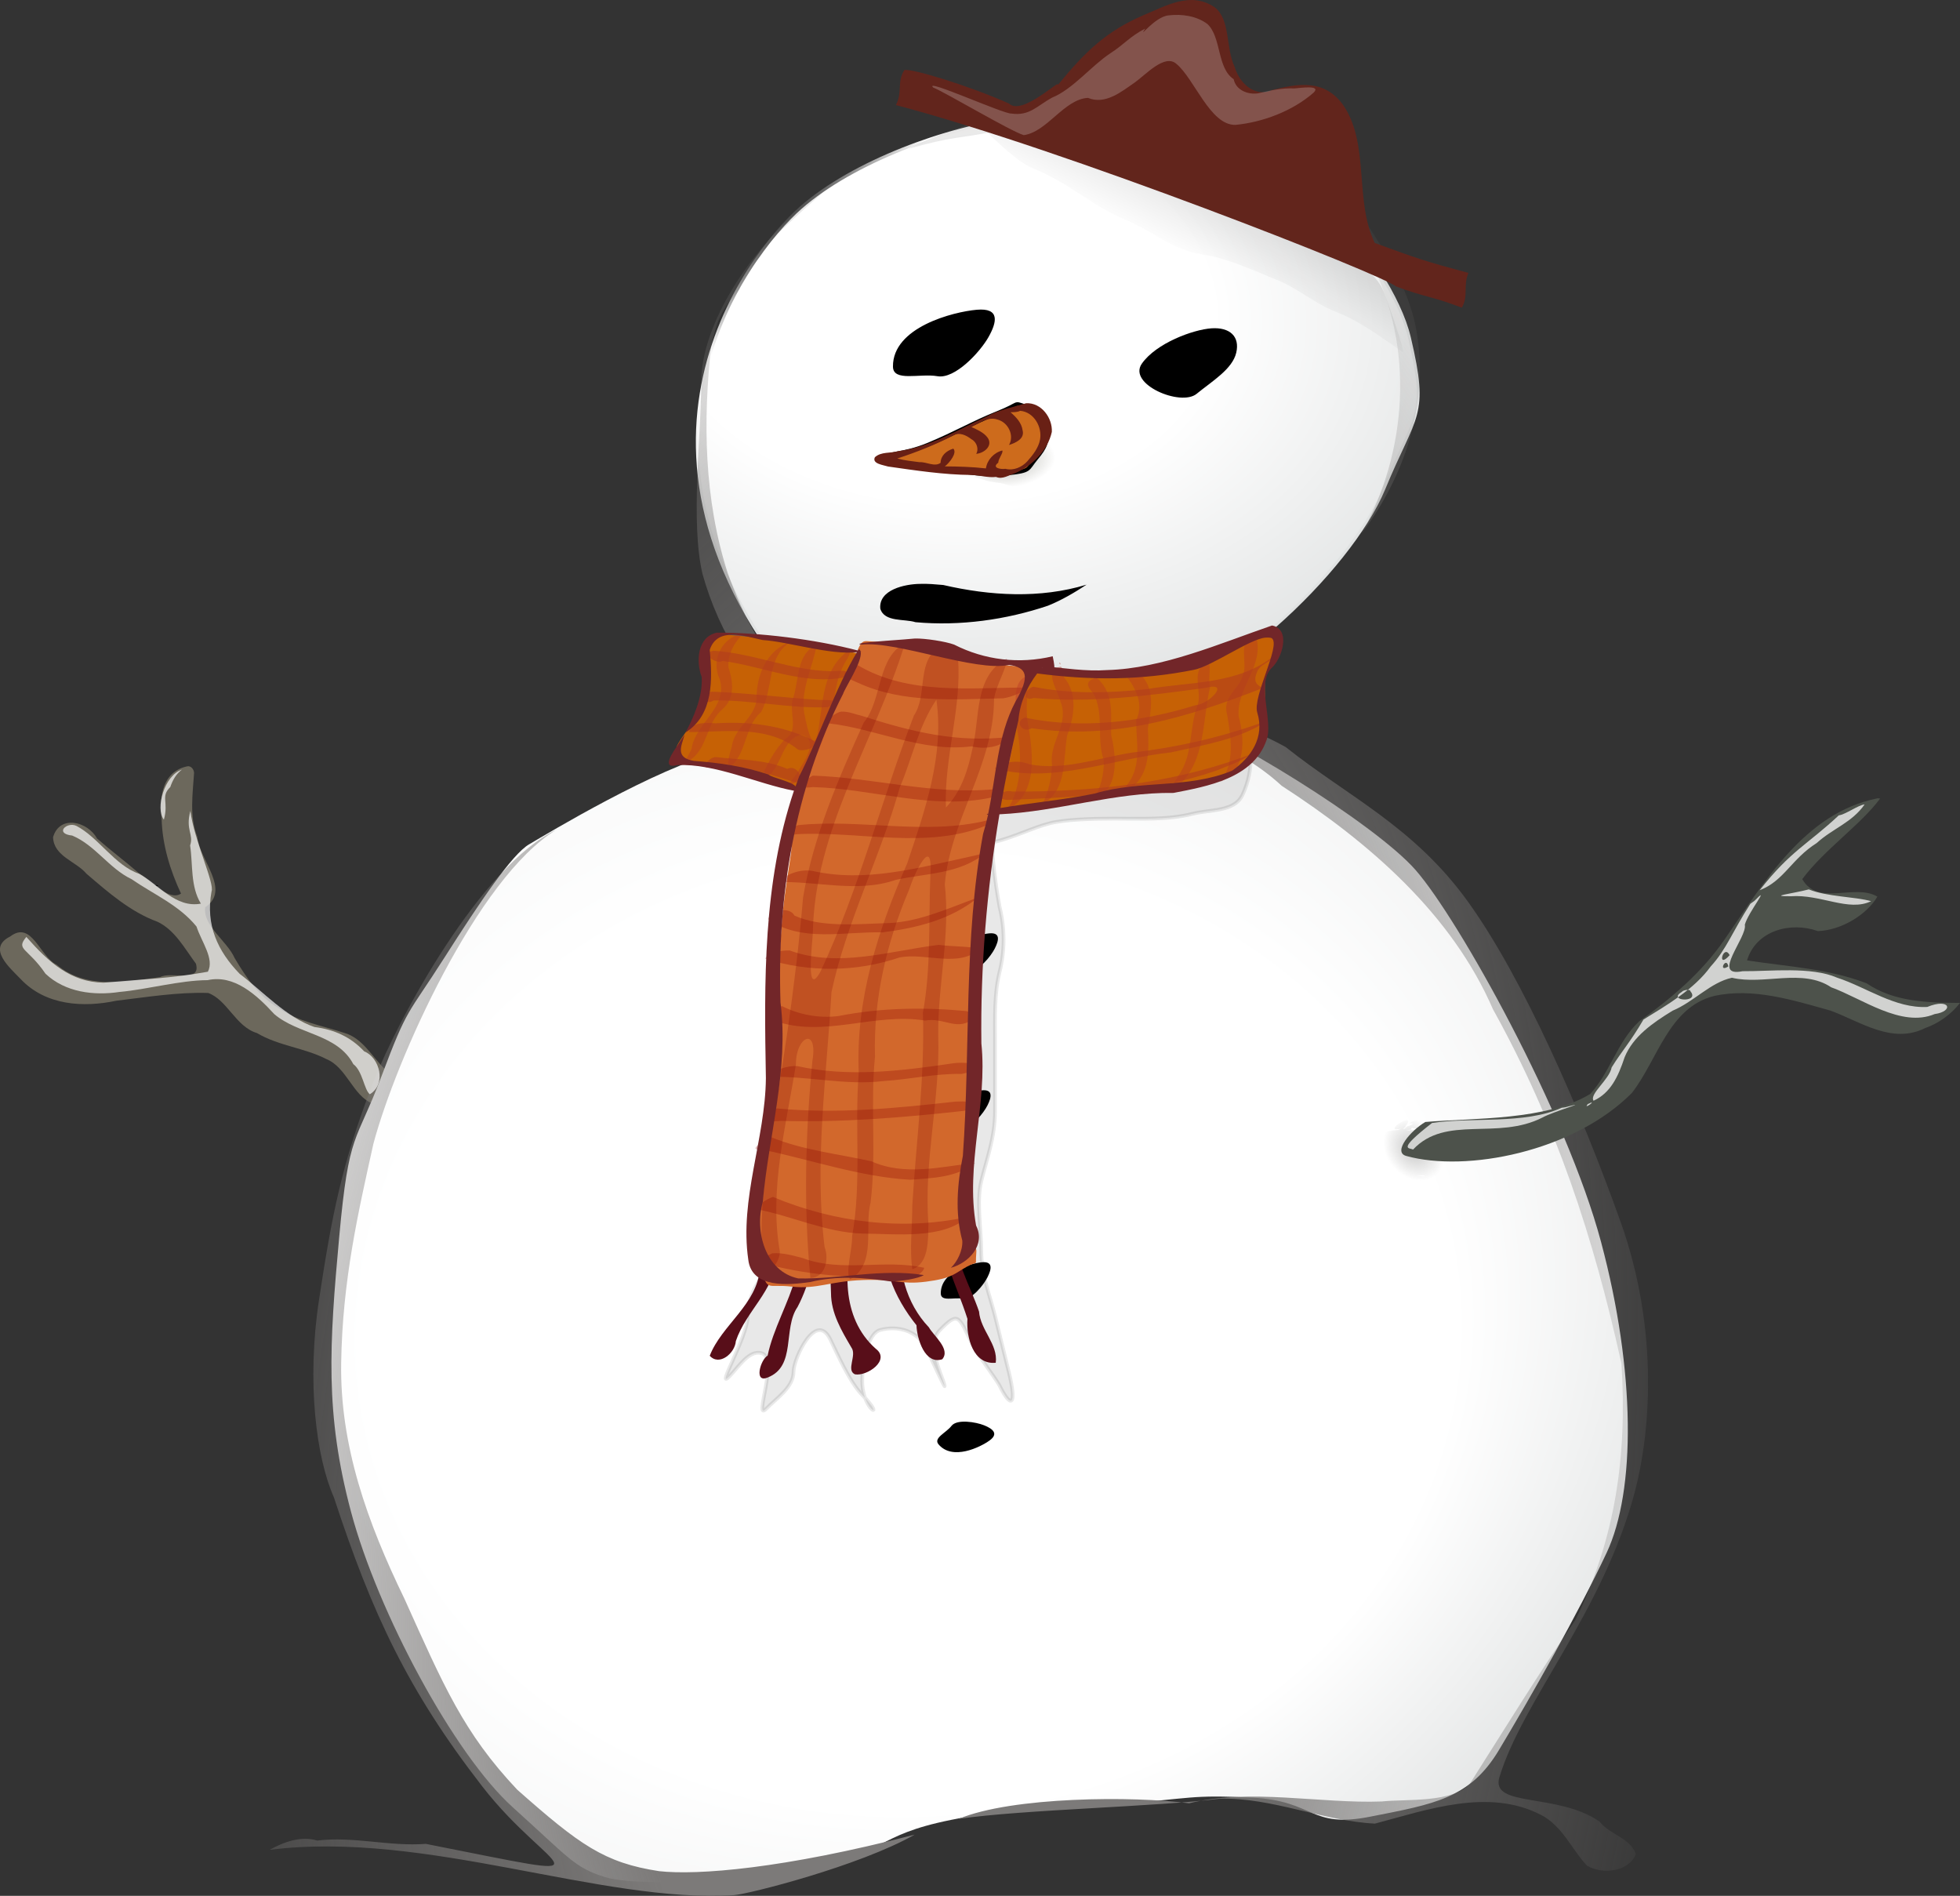 <?xml version="1.0" encoding="UTF-8"?><!-- Created with Inkscape (http://www.inkscape.org/) --><svg xmlns:rdf="http://www.w3.org/1999/02/22-rdf-syntax-ns#" xmlns:xlink="http://www.w3.org/1999/xlink" xmlns:svg="http://www.w3.org/2000/svg" xmlns:sodipodi="http://sodipodi.sourceforge.net/DTD/sodipodi-0.dtd" xmlns:inkscape="http://www.inkscape.org/namespaces/inkscape" xmlns:dc="http://purl.org/dc/elements/1.1/" xmlns:cc="http://web.resource.org/cc/" xmlns="http://www.w3.org/2000/svg" contentScriptType="text/ecmascript" zoomAndPan="magnify" contentStyleType="text/css" id="svg2" sodipodi:docname="TheresaKnott_Snowman.svg" version="1.0" width="394.993" sodipodi:version="0.32" preserveAspectRatio="xMidYMid meet" inkscape:version="0.45.1" inkscape:output_extension="org.inkscape.output.svg.inkscape" height="382.005" sodipodi:docbase="/Users/johnolsen/Desktop">
  <rect width="100%" height="100%" fill="#333333" stroke="none"/>
  <sodipodi:namedview objecttolerance="10.0" bordercolor="#666666" inkscape:window-height="581" inkscape:zoom="0.37439582" id="base" gridtolerance="10.0" inkscape:current-layer="svg2" inkscape:window-y="22" inkscape:cy="526.18109" inkscape:window-x="0" inkscape:cx="372.04724" guidetolerance="10.0" inkscape:pageopacity="0.0" inkscape:pageshadow="2" inkscape:window-width="697" pagecolor="#ffffff" borderopacity="1.0"/>
  <defs id="defs4">
    <linearGradient xlink:actuate="onLoad" xlink:type="simple" id="linearGradient21159" xlink:show="other" xmlns:xlink="http://www.w3.org/1999/xlink">
      <stop style="stop-color:#3c3c39;stop-opacity:1" offset="0" id="stop21161"/>
      <stop style="stop-color:#3c3c39;stop-opacity:0" offset="1" id="stop21163"/>
    </linearGradient>
    <linearGradient xlink:actuate="onLoad" xlink:type="simple" id="linearGradient16713" xlink:show="other" xmlns:xlink="http://www.w3.org/1999/xlink">
      <stop style="stop-color:#000000;stop-opacity:1" offset="0" id="stop16715"/>
      <stop style="stop-color:#000000;stop-opacity:0" offset="1" id="stop16717"/>
    </linearGradient>
    <linearGradient xlink:actuate="onLoad" xlink:type="simple" id="linearGradient14053" xlink:show="other" xmlns:xlink="http://www.w3.org/1999/xlink">
      <stop style="stop-color:#7c7a79;stop-opacity:1" offset="0" id="stop14055"/>
      <stop style="stop-color:#7c7a79;stop-opacity:1" offset="0.357" id="stop14061"/>
      <stop style="stop-color:#7c7a79;stop-opacity:0" offset="1" id="stop14057"/>
    </linearGradient>
    <linearGradient xlink:actuate="onLoad" xlink:type="simple" id="linearGradient10457" xlink:show="other" xmlns:xlink="http://www.w3.org/1999/xlink">
      <stop style="stop-color:#bebeb8;stop-opacity:1" offset="0" id="stop10459"/>
      <stop style="stop-color:#bebeb8;stop-opacity:0" offset="1" id="stop10461"/>
    </linearGradient>
    <linearGradient xlink:actuate="onLoad" xlink:type="simple" id="linearGradient4109" xlink:show="other" xmlns:xlink="http://www.w3.org/1999/xlink">
      <stop style="stop-color:#000000;stop-opacity:1" offset="0" id="stop4111"/>
      <stop style="stop-color:#ffffff;stop-opacity:1" offset="0.464" id="stop4113"/>
      <stop style="stop-color:#e0e2e2;stop-opacity:1" offset="1" id="stop4115"/>
    </linearGradient>
    <linearGradient xlink:actuate="onLoad" xlink:type="simple" id="linearGradient2335" xlink:show="other" xmlns:xlink="http://www.w3.org/1999/xlink">
      <stop style="stop-color:#ffffff;stop-opacity:1" offset="0" id="stop2337"/>
      <stop style="stop-color:#ffffff;stop-opacity:1" offset="0.464" id="stop3216"/>
      <stop style="stop-color:#e0e2e2;stop-opacity:1" offset="1" id="stop2339"/>
    </linearGradient>
    <radialGradient gradientTransform="matrix(0.93,8.02012e-2,-6.033286e-2,0.655,-124.97,-76.681)" xmlns:xlink="http://www.w3.org/1999/xlink" id="radialGradient4146" gradientUnits="userSpaceOnUse" xlink:show="other" xlink:type="simple" r="128.407" cx="398.725" fx="398.725" cy="218.39" fy="218.39" xlink:href="#linearGradient2335" xlink:actuate="onLoad"/>
    <radialGradient gradientTransform="matrix(0.568,0,0,0.496,5.942,-10.012)" xmlns:xlink="http://www.w3.org/1999/xlink" id="radialGradient4148" gradientUnits="userSpaceOnUse" xlink:show="other" xlink:type="simple" r="128.407" cx="375.518" fx="324.856" cy="214.53" fy="163.056" xlink:href="#linearGradient4109" xlink:actuate="onLoad"/>
    <radialGradient gradientTransform="matrix(1.022,-6.946991e-2,6.494224e-2,0.894,-197.319,-203.606)" xmlns:xlink="http://www.w3.org/1999/xlink" id="radialGradient4151" gradientUnits="userSpaceOnUse" xlink:show="other" xlink:type="simple" r="230.304" cx="323.178" fx="425.338" cy="554.644" fy="637.302" xlink:href="#linearGradient2335" xlink:actuate="onLoad"/>
    <radialGradient gradientTransform="matrix(0.66,-7.530772e-2,4.17409e-2,0.377,-10.795,43.404)" xmlns:xlink="http://www.w3.org/1999/xlink" id="radialGradient10463" gradientUnits="userSpaceOnUse" xlink:show="other" xlink:type="simple" r="13.991" cx="371.849" fx="371.849" cy="302.335" fy="302.335" xlink:href="#linearGradient10457" xlink:actuate="onLoad"/>
    <radialGradient gradientTransform="matrix(0.88,9.844955e-2,-0.181,1.668,1.694,-589.297)" xmlns:xlink="http://www.w3.org/1999/xlink" id="radialGradient14059" gradientUnits="userSpaceOnUse" xlink:show="other" xlink:type="simple" r="187.2" cx="367.645" fx="367.645" cy="537.195" fy="537.195" xlink:href="#linearGradient14053" xlink:actuate="onLoad"/>
    <linearGradient gradientTransform="matrix(0.802,0.119,-0.129,0.744,-29.162,-150.013)" x1="421.002" xmlns:xlink="http://www.w3.org/1999/xlink" y1="222.83" x2="412.789" xlink:href="#linearGradient16713" gradientUnits="userSpaceOnUse" y2="246.459" xlink:type="simple" xlink:actuate="onLoad" id="linearGradient16719" xlink:show="other"/>
    <radialGradient gradientTransform="matrix(0.69,8.165952e-6,-9.715076e-6,0.82,150.94,87.052)" xmlns:xlink="http://www.w3.org/1999/xlink" id="radialGradient21165" gradientUnits="userSpaceOnUse" xlink:show="other" xlink:type="simple" r="14.535" cx="486.158" fx="486.158" cy="484.565" fy="484.565" xlink:href="#linearGradient21159" xlink:actuate="onLoad"/>
    <radialGradient gradientTransform="matrix(0.347,-0.166,0.242,0.404,42.746,153.013)" xmlns:xlink="http://www.w3.org/1999/xlink" id="radialGradient21176" gradientUnits="userSpaceOnUse" xlink:show="other" xlink:type="simple" r="14.535" cx="486.158" fx="486.158" cy="484.565" fy="484.565" xlink:href="#linearGradient21159" xlink:actuate="onLoad"/>
  </defs>
  <g style="display:inline" id="layer2" transform="translate(-43.777,-36.512)"/>
  <g id="layer1" transform="translate(-43.777,-36.512)">
    <path style="fill:#000000;fill-opacity:1;fill-rule:nonzero;stroke:none;stroke-width:1px;stroke-linecap:butt;stroke-linejoin:miter;stroke-opacity:1" d="M 58.428,205.121 C 58.985,205.086 59.466,205.278 59.958,205.512 C 60.592,205.784 61.209,206.07 61.783,206.457 C 62.271,206.841 62.761,207.221 63.261,207.588 C 63.766,207.895 64.08,208.382 64.433,208.843 C 64.794,209.336 65.144,209.838 65.539,210.303 C 66.003,210.666 66.572,210.86 67.093,211.138 C 67.681,211.433 68.217,211.804 68.763,212.171 C 69.564,212.663 70.438,213.049 71.325,213.35 C 72.13,213.497 72.591,214.093 73.2,214.574 C 73.821,214.776 74.462,214.842 75.113,214.863 C 75.309,214.803 75.469,214.896 75.656,214.913 L 74.362,215.829 C 74.18,215.825 74,215.8 73.816,215.816 C 73.15,215.784 72.478,215.716 71.857,215.458 C 71.256,214.982 70.81,214.406 70.016,214.254 C 69.125,213.918 68.225,213.57 67.42,213.05 C 66.874,212.693 66.34,212.324 65.756,212.032 C 65.215,211.752 64.614,211.558 64.159,211.145 C 63.77,210.673 63.419,210.171 63.055,209.679 C 62.711,209.229 62.4,208.765 61.907,208.464 C 61.409,208.098 60.925,207.715 60.438,207.334 C 59.857,206.969 59.246,206.68 58.618,206.404 C 58.128,206.192 57.651,206.029 57.107,206.095 L 58.428,205.121 z " id="path19389"/>
    <path style="fill:#6c685c;fill-opacity:1;fill-rule:nonzero;stroke:none;stroke-width:1px;stroke-linecap:butt;stroke-linejoin:miter;stroke-opacity:1" d="M 81.538,190.92 C 76.635,191.937 75.842,196.74 76.349,201.497 C 76.486,206.793 78.083,211.908 80.258,216.572 C 77.772,218.162 74.254,213.927 71.799,212.484 C 69.026,210.075 66.049,207.855 63.319,205.455 C 61.483,202.041 55.788,200.592 54.471,205.215 C 54.61,209.077 59.093,210.048 61.204,212.566 C 65.618,216.347 70.099,220.268 75.492,222.234 C 79.021,223.899 80.968,227.603 83.262,230.689 C 84.375,234.681 78.213,232.161 76.054,233.397 C 69.136,234.312 61.182,235.942 55.202,230.9 C 51.766,229.238 50.185,221.89 45.831,225.213 C 41.108,227.575 45.705,231.462 47.935,233.779 C 52.983,239.152 60.64,239.555 67.197,238.157 C 73.347,237.431 79.531,236.401 85.721,236.59 C 89.572,237.961 91.269,243.374 95.553,244.668 C 99.933,247.263 105.055,247.62 109.521,249.897 C 113.677,251.583 114.846,257.266 118.837,258.877 C 122.595,259.482 125.248,254.008 121.3,251.907 C 118.697,249.336 116.837,245.715 113.206,244.649 C 108.71,243.156 103.911,242.428 99.868,239.596 C 96.008,237.354 93.388,233.471 91.065,229.563 C 89.507,226.06 84.615,223.062 85.131,219.314 C 90.38,215.855 83.97,209.817 83.535,205.134 C 81.916,201.016 82.617,196.532 82.89,192.229 C 82.844,191.506 82.245,190.788 81.538,190.92 z " id="path17610"/>
    <path style="fill:url(#radialGradient4151);fill-opacity:1;fill-rule:evenodd;stroke:none;stroke-width:1px;stroke-linecap:butt;stroke-linejoin:miter;stroke-opacity:1" d="M 133.242,229.624 C 140.662,217.977 146.986,208.646 150.391,206.65 C 154.075,204.49 176.08,191.191 188.647,188.143 C 201.361,185.059 204.807,182.719 228.222,181.123 C 251.638,179.528 275.155,180.086 282.308,181.761 C 289.572,183.462 320.653,202.223 329.054,211.815 C 337.741,221.734 359.47,260.7 366.441,286.797 C 373.411,312.893 373.433,336.87 367.566,349.374 C 361.792,361.678 352.225,378.506 345.861,389.129 C 339.975,398.955 332.761,400.026 319.905,402.567 C 307.599,405 308.857,399.376 296.16,398.738 C 283.463,398.1 284.287,398.898 269.117,400.015 C 253.946,401.131 251.308,400.015 235.478,403.205 C 219.648,406.396 223.275,409.906 205.796,412.778 C 188.317,415.65 171.816,416.673 165.562,414.692 C 159.499,412.772 158.562,410.986 147.093,400.653 C 135.334,390.058 119.951,361.488 114.517,341.138 C 109.223,321.309 110.156,307.48 112.135,285.783 C 114.114,264.085 115.433,267.276 120.71,253.236 C 125.986,239.196 125.821,241.27 133.242,229.624 z " id="path1460"/>
    <path style="opacity:0.287;fill:url(#radialGradient21176);fill-opacity:1;fill-rule:nonzero;stroke:none;stroke-width:1px;stroke-linecap:butt;stroke-linejoin:miter;stroke-opacity:1" d="M 327.346,263.611 C 320.343,265.742 330.478,259.338 326.694,263.876 C 325.465,265.812 325.304,267.802 325.312,269.963 C 325.701,272.013 327.017,272.712 328.929,273.473 C 334.411,273.556 333.276,273.878 328.935,275.99 C 330.966,273.895 331.983,273.017 329.412,273.465 C 326.868,273.976 325.003,276.002 322.663,274.94 C 320.616,273.66 320.28,270.393 320.431,268.322 C 321.862,264.922 326.5,263.894 330.012,262.524 C 332.714,261.638 332.686,262.652 331.23,264.297 C 329.631,265.737 329.146,267.205 329.308,269.141 C 334.23,270.429 333.2,269.662 327.483,272.723 C 324.385,272.97 323.182,271.883 322.519,269.304 C 321.847,264.464 328.751,266.011 333.29,263.739 C 339.173,261.848 332.041,263.522 327.733,262.81 C 331.66,261.083 331.434,259.697 329.345,264.039 C 328.261,266.012 328.577,267.233 329.958,268.825 C 330.738,269.264 331.579,269.589 332.405,269.946 L 327.677,272.767 C 326.812,272.385 325.755,273.291 324.962,272.794 C 323.38,271.139 323.098,268.288 324.212,266.213 C 325.865,262.545 329.71,265.488 334.941,263.876 C 340.59,265.236 328.611,263.419 325.831,264.487 C 332.71,260.804 326.986,262.803 327.51,266.951 C 328.094,269.421 329.265,269.956 332.087,269.74 C 331.855,269.931 326.489,276.27 323.094,273.193 C 322.808,271.113 324.33,267.886 325.966,266.236 C 327.526,264.785 327.956,264.941 325.574,265.67 C 319.703,267.782 330.698,261.788 325.538,266.107 C 325.282,268 325.349,269.292 327.268,270.439 C 329.546,271.16 332.399,269.514 334.806,269.005 C 337.642,268.463 337.87,270.33 335.796,272.665 C 331.666,274.889 328.986,277.127 324.26,276.359 C 322.153,275.494 320.777,274.473 320.303,272.309 C 320.195,270.07 320.331,267.976 321.542,265.949 C 323.585,262.607 330.494,265.072 334.676,264.861 L 327.346,263.611 z " id="path20284"/>
    <path style="fill:url(#radialGradient4146);fill-opacity:1;fill-rule:evenodd;stroke:url(#radialGradient4148);stroke-width:0.559px;stroke-linecap:butt;stroke-linejoin:miter;stroke-opacity:1" d="M 248.669,60.509 C 234.653,62.105 215.69,69.125 205.137,78.378 C 194.583,87.632 161.274,129.751 210.413,181.761 C 216.523,188.228 203.818,181.921 219.648,181.761 C 235.478,181.602 248.999,182.129 269.983,179.568 C 288.617,177.294 315.865,151.528 322.667,135.016 C 329.027,119.576 331.612,120.657 327.82,104.543 C 324.027,88.429 299.787,62.264 284.947,59.233 C 270.106,56.202 262.686,58.914 248.669,60.509 z " id="path3218"/>
    <path style="fill:url(#radialGradient14059);fill-opacity:1;fill-rule:nonzero;stroke:none;stroke-width:1px;stroke-linecap:butt;stroke-linejoin:miter;stroke-opacity:1" d="M 258.379,57.317 C 249.971,57.768 234.212,62.526 226.934,66.485 C 235.685,63.953 237.404,64.405 244.196,62.997 C 251.453,61.24 262.582,57.396 268.255,58.468 C 289.221,60.274 310.921,70.716 320.249,89.679 C 328.795,106.643 327.414,127.588 318.189,143.972 C 326.753,132.662 331.494,118.42 329.415,104.356 C 328.121,94.554 321.844,85.537 317.698,79.32 C 313.593,73.163 306.497,68.513 300.052,64.758 C 287.318,58.133 272.607,57.023 258.379,57.317 z M 210.068,74.899 C 194.537,85.599 184.871,102.835 185.114,113.654 C 185.053,124.341 182.895,141.771 185.353,152.17 C 188.688,164.119 195.628,175.466 205.994,182.814 C 204.421,183.292 182.224,189.936 182.371,190.205 C 195.012,186.185 222.121,182.568 233.386,181.8 C 244.626,183.437 255.598,182.569 267.455,182.057 C 279.311,181.544 292.86,186.357 302.069,194.842 C 319.691,206.263 336.301,220.622 344.651,239.876 C 357.319,262.702 364.926,285.751 370.552,311.337 C 371.715,329.992 369.303,346.488 361.316,362.844 C 353.757,373.883 347.259,384.483 340.087,395.785 C 336.607,399.877 327.281,398.966 322.221,399.503 C 309.955,399.969 295.577,396.808 283.418,399.874 C 272.245,398.372 247.715,398.512 236.979,403.009 C 249.916,401.112 277.109,400.571 289.607,398.936 C 300.298,398.7 310.386,403.433 320.868,403.964 C 331.477,401.153 343.724,396.77 354.248,402.167 C 358.634,404.368 360.473,409.118 363.592,412.428 C 366.711,414.285 372.005,413.698 373.433,410.125 C 372.404,406.851 368.148,406.18 366.132,403.559 C 357.685,397.671 344.073,400.789 345.948,394.609 C 350.633,379.173 366.75,361.427 373.206,337.243 C 376.212,325.986 378.318,304.971 370.376,282.72 C 362.378,260.313 350.813,233.803 339.686,218.302 C 328.73,203.039 315.473,197.075 302.859,187.024 C 293.631,181.925 286.384,180.813 276.197,178.387 C 279.832,176.895 283.472,176.006 270.25,180.081 C 260.886,180.712 250.933,179.456 241.63,180.679 C 229.494,181.115 216.069,181.893 205.444,175.269 C 197.841,169.519 193.595,160.601 190.433,151.998 C 185.659,137.164 185.393,121.216 187.147,105.886 C 188.457,100.516 189.204,99.047 192.801,94.749 C 192.801,94.749 192.998,92.82 196.398,88.85 C 199.92,84.739 196.152,87.14 210.068,74.899 z M 155.944,203.675 C 140.771,210.882 124.037,241.614 119.008,254.587 C 112.555,271.124 110.601,281.811 108.073,298.381 C 105.539,314.997 107.505,330.222 111.071,338.234 C 118.8,361.797 126.031,377.198 140.962,396.461 C 154.614,414.074 169.684,415.964 129.593,408.045 C 122.283,408.61 114.996,406.482 107.709,407.375 C 104.423,406.396 100.942,407.659 98.117,409.248 C 129.625,405.257 164.905,420.117 191.712,418.374 C 194.581,418.185 216.994,412.511 228.107,406.184 C 201.611,413.079 184.29,414.395 176.613,413.545 C 165.533,411.859 160.56,408.214 148.014,397.131 C 137.216,385.689 133.21,376.258 125.283,358.661 C 117.779,343.209 112.269,327.793 112.531,311.124 C 112.793,294.458 115.977,280.756 119.027,266.978 C 123.539,250.059 139.954,213.309 155.944,203.675 z " id="path1307"/>
    <path style="fill:#000000;fill-opacity:1;fill-rule:nonzero;stroke:none;stroke-width:1px;stroke-linecap:butt;stroke-linejoin:miter;stroke-opacity:1" d="M 240.609,98.927 C 235.886,99.345 223.647,102.439 223.733,110.39 C 223.77,113.513 229.146,111.701 232.699,112.317 C 236.251,112.934 241.286,107.43 242.967,104.467 C 244.71,101.396 245.331,98.508 240.609,98.927 z " id="path1387"/>
    <path style="fill:#000000;fill-opacity:1;fill-rule:nonzero;stroke:none;stroke-width:1px;stroke-linecap:butt;stroke-linejoin:miter;stroke-opacity:1" d="M 287.921,102.667 C 284.234,102.916 276.773,105.65 273.885,109.793 C 270.998,113.935 281.724,118.478 284.921,115.871 C 288.118,113.265 292.141,110.879 292.911,107.588 C 293.681,104.296 291.608,102.419 287.921,102.667 z " id="path1389"/>
    <path style="fill:#000000;fill-opacity:1;fill-rule:nonzero;stroke:none;stroke-width:1px;stroke-linecap:butt;stroke-linejoin:miter;stroke-opacity:1" d="M 229.176,154.163 C 226.127,154.201 220.829,155.332 221.182,159.148 C 221.984,161.915 226.061,161.168 228.27,161.88 C 237.275,162.7 246.558,161.394 254.976,158.555 C 257.73,157.444 260.278,155.945 262.749,154.318 C 253.374,157.177 243.295,156.565 233.865,154.387 C 232.306,154.25 230.743,154.107 229.176,154.163 z " id="path1395"/>
    <path style="fill:#000000;fill-opacity:1;fill-rule:nonzero;stroke:none;stroke-width:1px;stroke-linecap:butt;stroke-linejoin:miter;stroke-opacity:1" d="M 241.621,256.214 C 239.313,256.444 233.331,258.141 233.373,262.502 C 233.391,264.215 236.019,263.221 237.755,263.559 C 239.492,263.898 241.952,260.878 242.774,259.253 C 243.626,257.569 243.93,255.984 241.621,256.214 z " id="path7776"/>
    <path style="fill:#000000;fill-opacity:1;fill-rule:nonzero;stroke:none;stroke-width:1px;stroke-linecap:butt;stroke-linejoin:miter;stroke-opacity:1" d="M 241.621,290.855 C 239.313,291.085 233.331,292.782 233.373,297.143 C 233.391,298.856 236.019,297.862 237.755,298.2 C 239.492,298.539 241.952,295.519 242.774,293.894 C 243.626,292.21 243.93,290.626 241.621,290.855 z " id="path7778"/>
    <path style="fill:#000000;fill-opacity:1;fill-rule:nonzero;stroke:none;stroke-width:1px;stroke-linecap:butt;stroke-linejoin:miter;stroke-opacity:1" d="M 243.206,326.76 C 241.321,328.132 235.72,330.857 232.92,327.548 C 231.821,326.248 234.443,325.238 235.529,323.822 C 236.615,322.406 240.427,323.031 242.1,323.704 C 243.834,324.401 245.091,325.389 243.206,326.76 z " id="path7780"/>
    <path style="fill:#000000;fill-opacity:1;fill-rule:nonzero;stroke:none;stroke-width:1px;stroke-linecap:butt;stroke-linejoin:miter;stroke-opacity:1" d="M 243.105,224.585 C 240.797,224.815 234.815,226.512 234.857,230.873 C 234.875,232.586 237.503,231.592 239.239,231.93 C 240.975,232.269 243.436,229.249 244.258,227.624 C 245.11,225.94 245.414,224.356 243.105,224.585 z " id="path7782"/>
    <path style="fill:#4d524b;fill-opacity:1;fill-rule:nonzero;stroke:none;stroke-width:1px;stroke-linecap:butt;stroke-linejoin:miter;stroke-opacity:1" d="M 422.052,197.39 C 407.435,200.355 399.262,214.347 391.376,225.74 C 386.784,232.448 380.577,237.695 374.081,242.338 C 369.743,246.398 368.131,252.783 364.259,256.932 C 355.401,262.326 340.903,261.752 331.027,262.585 C 328.082,264.288 324.396,268.655 327.153,269.425 C 339.208,272.794 360.837,268.623 372.643,256.741 C 377.859,250.06 380.06,239.445 389.268,237.185 C 397.097,235.477 405.178,238.056 412.685,240.15 C 418.8,242.417 425.139,246.991 431.767,243.656 C 434.46,242.705 436.99,240.913 438.769,238.597 C 432.288,238.552 425.468,238.412 419.943,234.643 C 412.221,231.676 403.942,231.279 395.852,230.03 C 397.683,223.935 404.727,222.183 410.112,224.124 C 414.789,223.967 419.919,220.893 422.122,217.181 C 417.529,214.447 410.179,219.229 406.982,213.651 C 411.445,207.676 418.738,202.723 422.678,197.413 C 422.481,197.431 422.239,197.31 422.052,197.39 z " id="path17594"/>
    <path style="opacity:0.742;fill:#ffffff;fill-opacity:1;fill-rule:nonzero;stroke:none;stroke-width:1px;stroke-linecap:butt;stroke-linejoin:miter;stroke-opacity:1" d="M 414.342,200.803 C 408.086,206.659 404.621,207.934 398.403,215.887 C 403.279,214.034 404.826,209.558 409.892,206.382 C 413.099,203.45 417.02,202.26 419.547,198.597 C 418.186,198.762 415.702,200.638 414.342,200.803 z M 408.303,215.722 C 404.642,216.663 400.033,217.105 404.664,217.105 C 410.694,216.655 416.348,220.301 420.855,218.096 C 417.602,217.174 411.953,217.221 408.303,215.722 z M 396.525,218.617 C 392.881,224.267 391.717,227.784 388.522,231.254 C 385.201,235.862 379.623,239.074 374.978,241.949 C 372.325,246.505 370.632,248.268 368.572,251.585 C 368.12,254.048 364.024,256.95 364.919,258.309 C 368.293,256.765 369.857,253.566 371.187,249.532 C 372.911,245.354 376.738,242.683 380.86,240.158 C 385.1,238.399 388.486,234.461 392.812,233.526 C 399.235,235.06 407.026,231.566 412.815,235.452 C 418.994,237.675 426.956,243.656 433.659,240.844 C 437.588,240.298 436.785,237.508 432.166,239.411 C 425.657,239.726 419.988,235.471 414.027,233.519 C 408.794,231.229 400.544,232.253 394.953,232.206 C 388.454,233.533 395.954,225.343 395.405,222.84 C 396.063,220.349 400.857,214.439 397.342,218.034 L 396.525,218.617 z M 392.348,228.976 C 389.635,232.032 391.116,226.553 392.348,228.976 z M 392.081,231.243 C 389.876,232.629 391.667,229.067 392.081,231.243 z M 384.454,236.271 C 386.46,238.65 379.489,238.243 382.796,236.326 C 382.617,236.192 384.352,235.615 384.454,236.271 z M 363.763,258.977 C 362.628,260.334 366.061,257.836 363.763,258.977 z M 358.477,259.73 C 351.012,263.124 340.221,261.564 332.368,262.791 C 325.205,268.372 327.76,267.743 328.548,268.141 C 335.188,261.084 345.496,266.357 354.65,261.678 C 356.655,260.538 365.079,258.082 359.153,259.634 L 358.477,259.73 z " id="path18497"/>
    <path style="fill:#ffffff;fill-opacity:0.682;fill-rule:nonzero;stroke:none;stroke-width:1px;stroke-linecap:butt;stroke-linejoin:miter;stroke-opacity:1" d="M 80.432,191.6 C 76.947,192.685 75.006,199.404 76.804,201.667 C 77.815,198.031 76.079,197.054 78.093,195.099 C 78.546,193.76 79.266,192.428 80.432,191.6 z M 82.141,199.919 C 81.109,203.769 82.865,204.597 82.089,206.868 C 82.677,210.785 82.123,215.07 84.258,218.593 C 79.179,219.53 75.817,214.771 71.815,212.575 C 66.953,210.935 63.595,205.206 59.142,202.911 C 57.217,202.036 54.685,204.489 58.334,204.874 C 62.966,206.815 65.749,211.49 70.264,213.645 C 74.707,216.709 79.894,218.901 83.377,223.206 C 84.388,226.305 87.031,229.718 85.67,232.31 C 78.313,233.652 72.029,233.866 64.6,234.52 C 58.065,234.385 53.727,230.544 49.085,225.3 C 46.892,227.952 49.309,227.395 52.949,232.714 C 56.93,236.477 62.707,237.166 67.886,236.383 C 73.48,235.878 80.031,234.036 85.626,234.008 C 90.939,232.832 95.46,236.934 99.049,240.852 C 103.878,244.995 111.726,244.802 114.979,250.928 C 116.869,252.36 117.142,256.066 118.3,257.002 C 121.729,254.937 120.285,249.597 117.176,248.36 C 114.449,245.457 111.189,243.966 107.133,243.448 C 101.504,241.524 96.727,236.258 92.059,232.718 C 87.66,228.175 85.167,222.877 86.406,216.143 C 87.087,214.56 82.915,205.88 82.141,199.919 z " id="path19391"/>
  </g>
  <g id="layer3" transform="translate(-43.777,-36.512)">
    <path style="opacity:0.146;fill:url(#linearGradient16719);fill-opacity:1;fill-rule:evenodd;stroke:none;stroke-width:1px;stroke-linecap:butt;stroke-linejoin:miter;stroke-opacity:1" d="M 236.337,56.361 C 230.491,56.637 227.787,49.915 229.744,55.695 C 230.707,58.536 237.937,57.702 239.694,59.956 C 241.112,61.774 248.389,69.023 251.749,70.356 C 259.173,73.302 264.466,78.367 270.407,80.725 C 276.267,83.05 279.553,86.83 286.555,87.874 C 291.238,88.572 296.853,91.219 301.029,92.876 C 305.448,94.63 308.355,97.513 313.189,99.431 C 318.38,101.491 322.872,105.056 326.397,107.405 C 327.268,107.985 323.139,96.666 322.962,96.144 C 321.343,91.363 317.845,90.057 312.28,86.964 C 306.874,83.96 301.708,80.952 297.45,78.115 C 293.722,75.631 290.4,69.808 286.091,66.936 C 282.462,64.519 276.255,62.962 271.937,60.085 C 267.671,57.242 265.678,63.683 260.766,61.734 C 255.415,59.611 242.426,57.268 236.337,56.361 z " id="path16703"/>
    <path style="opacity:0.09;fill:#000000;fill-opacity:1;fill-rule:evenodd;stroke:#000000;stroke-width:0.747px;stroke-linecap:butt;stroke-linejoin:miter;stroke-opacity:1" d="M 294.122,183.661 C 296.784,187.344 295.948,193.066 294.122,196.773 C 292.469,200.13 287.662,199.583 283.972,200.519 C 279.146,201.744 273.353,201.456 268.286,201.456 C 263.879,201.456 258.38,201.628 255.368,202.392 C 251.86,203.283 248.486,205.075 244.296,206.138 C 242.89,206.495 245.182,219.101 245.218,219.25 C 246.289,223.596 246.294,227.995 245.218,232.362 C 244.12,236.821 244.296,241.601 244.296,246.41 C 244.296,251.093 244.296,255.776 244.296,260.458 C 244.296,265.725 242.618,270.08 241.527,274.507 C 240.522,278.591 241.527,284.32 241.527,288.555 C 241.527,293.339 243.344,297.804 244.296,301.667 C 245.258,305.575 246.296,309.789 247.064,312.905 C 248.773,319.844 247.527,320.402 245.218,315.715 C 244.686,314.635 240.684,309.319 239.682,307.286 C 236.95,301.739 236.976,300.667 233.223,304.476 C 230.264,307.479 233.526,313.198 234.146,315.715 C 234.411,316.79 231.509,310.363 230.455,308.222 C 228.61,304.478 224.574,303.627 221.228,304.476 C 218.427,305.187 217.537,311.637 217.537,314.778 C 217.537,320.961 222.651,322.779 217.537,317.588 C 214.974,314.987 212.417,309.067 211.078,306.349 C 208.218,300.544 203.696,310.251 203.696,312.905 C 203.696,316.027 200.335,318.19 198.16,320.398 C 195.541,323.056 200.83,310.071 197.237,309.159 C 194.67,308.508 192.649,311.943 190.778,313.842 C 187.82,316.844 194.469,305.913 194.469,301.667 C 194.469,296.909 197.258,294.132 199.082,290.428 C 201.134,286.264 203.46,283.892 204.619,279.189 C 205.939,273.829 209.582,269.469 213.846,265.141 C 218.646,260.269 220.305,250.13 220.305,243.6 C 220.305,238.541 221.228,232.975 221.228,227.679 C 221.228,221.578 220.305,216.085 220.305,209.885 C 220.305,203.814 224.583,197.454 226.764,193.027 C 229.46,187.554 228.746,188.309 235.991,186.471 C 242.743,184.758 249.159,184.003 255.368,180.852 C 260.343,178.327 269.363,181.164 274.745,178.978 C 278.609,177.41 285.639,179.356 288.586,180.852 C 288.975,181.049 289.201,181.476 289.509,181.788 C 290.68,182.977 292.584,183.037 294.122,183.661 z " id="path15828"/>
    <path style="fill:url(#radialGradient10463);fill-opacity:1;fill-rule:evenodd;stroke:none;stroke-width:1px;stroke-linecap:butt;stroke-linejoin:miter;stroke-opacity:1" d="M 254.907,121.849 C 255.489,122.406 257.444,126.612 257.444,128.322 C 257.444,129.754 256.81,130.375 256.522,131.661 C 256.228,132.966 254.713,133.715 253.523,133.715 C 252.276,133.715 250.574,134.218 249.371,134.486 C 248.143,134.759 246.789,134.217 245.91,133.972 C 244.956,133.706 243.868,133.725 242.912,133.458 C 241.767,133.14 241.031,132.935 240.143,132.688 C 239.192,132.423 238.448,131.638 237.606,131.404 C 235.748,130.887 237.025,130.633 238.529,130.633 C 240.206,130.633 241.804,129.581 243.142,128.836 C 244.679,127.98 246.171,127.92 247.756,127.038 C 249.091,126.294 250.369,125.861 251.677,125.497 C 252.934,125.147 254.044,125.079 255.138,124.47 C 255.638,124.191 254.387,122.08 254.907,121.849 z " id="path9582"/>
    <path style="fill:#580e19;fill-opacity:1;fill-rule:nonzero;stroke:none;stroke-width:1px;stroke-linecap:butt;stroke-linejoin:miter;stroke-opacity:1" d="M 199.863,284.204 C 195.869,284.06 196.837,289.552 196.918,292.159 C 196.361,299.348 189.202,303.513 186.809,309.691 C 188.716,311.838 191.896,309.198 192.072,306.726 C 194.096,300.687 199.837,296.613 200.303,289.923 C 200.397,288.335 200.927,284.787 199.863,284.204 z " id="path5988"/>
    <path style="fill:#580e19;fill-opacity:1;fill-rule:nonzero;stroke:none;stroke-width:1px;stroke-linecap:butt;stroke-linejoin:miter;stroke-opacity:1" d="M 208.673,284.251 C 204.151,284.356 205.021,290.638 204.152,293.735 C 202.669,299.14 199.583,304.318 198.471,309.668 C 197.036,310.457 195.644,315.296 198.495,314.068 C 204.308,311.798 201.486,304.246 204.505,299.864 C 207.101,294.931 208.072,289.479 208.882,284.087 L 208.673,284.251 z " id="path5990"/>
    <path style="fill:#580e19;fill-opacity:1;fill-rule:nonzero;stroke:none;stroke-width:1px;stroke-linecap:butt;stroke-linejoin:miter;stroke-opacity:1" d="M 216.278,283.498 C 210.849,285.088 211.031,292.315 211.247,297.054 C 211.247,301.113 213.387,304.68 215.351,308.02 C 216.515,309.597 214.225,312.588 216.07,313.433 C 218.521,313.875 223.309,310.563 220.266,308.279 C 213.185,302.004 213.771,291.605 216.278,283.498 z " id="path5992"/>
    <path style="fill:#580e19;fill-opacity:1;fill-rule:nonzero;stroke:none;stroke-width:1px;stroke-linecap:butt;stroke-linejoin:miter;stroke-opacity:1" d="M 222.77,283.357 C 220.591,290.582 224.081,298.082 228.474,303.549 C 228.566,306.248 230.156,311.559 233.668,310.397 C 235.407,308.355 231.919,305.686 230.978,303.972 C 226.39,299.168 224.382,292.035 225.715,285.569 C 225.091,284.65 223.715,283.358 222.77,283.357 z " id="path5996"/>
    <path style="fill:#580e19;fill-opacity:1;fill-rule:nonzero;stroke:none;stroke-width:1px;stroke-linecap:butt;stroke-linejoin:miter;stroke-opacity:1" d="M 232.671,281.004 C 232.866,288.513 236.519,295.317 238.745,302.254 C 238.477,305.97 239.893,311.551 244.449,311.103 C 244.926,307.367 241.366,304.532 241.081,300.788 C 239.286,295.496 236.173,290.67 236.311,284.863 C 236.323,282.606 234.142,281.733 232.671,281.004 z " id="path5998"/>
    <path style="fill:#c66105;fill-opacity:1;fill-rule:evenodd;stroke:none;stroke-width:1px;stroke-linecap:butt;stroke-linejoin:miter;stroke-opacity:1" d="M 301.25,167.947 C 300.515,170.596 299.185,170.214 298.777,173.028 C 298.369,175.843 299.226,181.284 298.818,184.43 C 298.41,187.576 297.839,188.363 295.291,190.183 C 293.404,191.531 292.212,192.791 288.052,194.032 C 283.893,195.274 284.872,194.86 278.918,195.688 C 272.964,196.516 272.801,196.267 264.238,197.344 C 255.674,198.42 253.309,199.413 244.664,199.993 C 236.019,200.572 238.139,200.324 229.657,199.661 C 221.175,198.999 217.261,198.502 210.736,197.344 C 204.211,196.185 209.268,196.681 203.559,195.026 C 197.85,193.37 193.772,191.963 187.9,190.721 C 182.028,189.479 180.07,190.059 180.07,190.059 L 180.152,186.934 C 180.152,186.934 180.784,185.361 183.985,181.45 C 186.572,178.288 186.106,176.897 186.595,173.172 C 187.084,169.447 185.535,168.867 185.942,166.549 C 186.35,164.232 188.754,164.252 190.611,164.438 C 195.887,164.967 200.46,165.225 207.147,166.218 C 213.835,167.212 204.619,166.218 214.977,167.874 C 225.335,169.529 234.795,170.192 248.579,171.185 C 262.362,172.178 258.855,172.841 270.11,171.847 C 281.365,170.854 286.594,168.362 294.128,165.909 C 301.958,163.36 299.777,164.865 299.838,163.177 C 299.879,162.039 301.984,165.298 301.25,167.947 z " id="path5091"/>
    <path style="fill:#d2682c;fill-opacity:1;fill-rule:evenodd;stroke:none;stroke-width:1px;stroke-linecap:butt;stroke-linejoin:miter;stroke-opacity:1" d="M 252.893,171.086 C 247.745,176.338 249.977,178.044 247.041,190.792 C 244.105,203.541 242.782,208.003 241.396,221.827 C 240.009,235.651 241.403,231.603 240.506,246.09 C 239.609,260.576 239.782,269.765 239.538,280.526 C 239.293,291.288 240.761,286.321 240.517,289.135 C 240.272,291.95 241.087,290.377 238.559,291.784 C 236.031,293.191 235.623,294.102 230.403,294.764 C 225.184,295.427 224.45,294.185 217.68,294.433 C 210.911,294.682 208.464,296.337 203.326,295.758 C 198.188,295.178 198.596,296.917 197.128,292.115 C 195.66,287.314 195.65,282.823 196.465,274.545 C 197.281,266.267 198.586,268.088 199.401,256.996 C 200.217,245.903 200.064,244.517 200.716,232.183 C 201.369,219.848 201.695,218.275 203,209.666 C 204.305,201.057 201.68,205.858 204.453,197.746 C 207.226,189.634 209.925,183.66 213.35,175.962 C 216.776,168.263 216.575,165.605 218.402,165.697 C 225.102,166.035 226.326,166.29 231.382,166.952 C 236.439,167.614 235.949,168.69 239.864,169.601 C 243.779,170.511 243.289,170.097 247.041,170.594 C 250.793,171.091 253.444,170.523 252.893,171.086 z " id="path5095"/>
    <path style="opacity:0.292;fill:#8f0000;fill-opacity:1;fill-rule:nonzero;stroke:none;stroke-width:1px;stroke-linecap:butt;stroke-linejoin:miter;stroke-opacity:1" d="M 215.745,171.032 C 212.397,172.534 214.42,173.063 216.742,174.115 C 225.828,178.305 236.242,177.4 245.956,177.221 C 247.748,176.921 249.513,176.167 251.034,175.056 C 239.49,175.007 226.973,176.684 216.58,170.514 L 215.947,170.907 L 215.745,171.032 z M 213.31,179.904 C 212.283,180.039 209.98,181.645 210.435,182.234 C 220.134,183.224 229.568,188.189 239.58,186.894 C 242.712,187.679 246.097,186.746 247.309,184.995 C 236.62,186.212 227.744,184.047 217.53,180.775 C 216.139,180.453 214.755,179.835 213.31,179.904 z M 207.56,192.801 C 204.46,194.562 203.827,195.507 207.63,195.107 C 219.594,195.428 231.593,199.764 243.498,197.225 C 245.137,196.2 247.388,194.745 244.194,195.53 C 231.855,196.734 219.792,193.188 207.56,192.801 z M 242.664,201.837 C 230.172,204.867 217.205,201.463 204.616,202.779 C 201.767,203.786 200.3,205.203 204.523,204.591 C 217.109,203.967 230.555,207.714 242.525,202.849 C 243.568,202.134 245.258,201.605 242.664,201.837 z M 239.186,209.133 C 228.799,211.378 218.092,214.42 207.444,211.98 C 204.88,211.613 202.33,212.65 200.465,214.263 C 208.442,214.001 216.577,216.491 224.306,213.799 C 230.418,212.463 237.286,212.614 242.27,208.427 C 241.242,208.662 240.214,208.897 239.186,209.133 z M 240.6,217.44 C 234.567,219.649 228.463,222.525 221.799,222.542 C 215.908,222.749 209.056,223.353 203.874,220.994 C 202.877,219.065 198.986,219.952 198.564,221.723 C 205.135,226.488 214.037,224.169 221.611,224.382 C 228.422,223.519 235.339,221.859 240.832,217.393 L 240.6,217.44 z M 232.949,226.9 C 223.094,228.101 212.704,231.601 202.923,228.03 C 201.252,227.958 198.262,228.543 198.031,229.701 C 206.829,232.493 216.414,232.383 225.112,229.419 C 230.471,228.434 236.813,231.632 241.388,227.677 C 238.614,227.156 235.7,227.256 232.949,226.9 z M 201.416,239.256 C 200.109,239.389 196.835,241.673 199.77,242.15 C 209.665,245.783 219.978,240.476 230.189,242.15 C 234.225,241.432 236.816,244.607 240.284,241.491 C 241.883,240.438 239.312,240.682 238.56,240.244 C 229.935,239.428 221.282,239.561 212.8,241.232 C 208.914,241.755 204.742,240.959 201.416,239.256 z M 235.221,250.857 C 225.108,252.339 214.594,253.579 204.453,251.328 C 202.44,251.173 199.485,252.178 198.703,253.517 C 206.444,253.237 214.072,255.296 221.864,254.335 C 227.15,254.007 232.259,252.794 237.54,252.905 C 238.973,252.674 240.408,252.098 241.528,251.163 C 239.483,250.685 237.325,250.467 235.221,250.857 z M 236.311,258.482 C 224.365,259.813 212.291,261.021 200.28,259.847 C 196.648,261.787 196.842,262.736 201.138,262.365 C 213.385,262.718 225.785,261.698 237.841,260.365 C 238.985,260.283 241.742,258.675 239.116,258.576 C 238.199,258.39 237.243,258.454 236.311,258.482 z M 199.097,265.613 C 198.135,266.042 194.067,268.481 197.219,268.107 C 207.197,270.182 217.037,273.639 227.176,274.226 C 231.745,273.888 236.616,273.772 240.322,270.814 C 233.423,271.604 226.086,273.526 219.385,270.508 C 212.581,268.998 205.523,268.272 199.097,265.613 z M 199.538,277.686 C 198.377,278.089 196.376,279.264 196.431,280.204 C 203.429,281.546 210.287,284.871 217.6,285.075 C 224.52,285.113 233.743,286.3 238.792,281.71 C 225.716,284.564 211.883,282.855 199.538,277.686 z M 199.422,289.052 C 197.484,289.941 195.103,291.282 198.838,291.371 C 207.266,293.538 216.133,294.221 224.857,293.406 C 226.244,295.145 229.791,293.324 230.027,291.97 C 222.025,290.152 213.48,292.983 205.566,290.017 C 203.571,289.499 201.487,288.882 199.422,289.052 z " id="path11353"/>
    <path style="opacity:0.219;fill:#820000;fill-opacity:1;fill-rule:nonzero;stroke:none;stroke-width:1px;stroke-linecap:butt;stroke-linejoin:miter;stroke-opacity:1" d="M 226.441,165.988 C 220.44,168.684 221.663,177.542 217.855,182.093 C 212.754,193.391 207.689,205.028 205.616,217.354 C 204.107,235.214 201.33,252.971 198.179,270.55 C 197.578,277.596 196.619,284.984 197.753,291.923 C 199.164,293.649 201.224,289.944 200.906,288.487 C 198.749,276.091 202.229,263.281 204.18,250.975 C 204.15,245.261 208.695,243.32 207.491,250.33 C 206.103,264.78 205.687,279.758 207.097,294.018 C 210.128,293.927 210.9,290.223 209.948,287.758 C 207.864,270.68 210.357,253.48 211.34,236.431 C 214.369,222.234 221.208,209.19 225.096,195.201 C 227.622,189.33 228.858,182.823 232.485,177.504 C 234.104,188.767 230.123,199.967 226.596,210.5 C 220.743,223.832 216.187,237.895 216.835,252.693 C 215.958,263.645 217.464,274.688 215.504,285.589 C 215.579,288.146 214.072,292.987 215.096,294.3 C 220.488,291.152 217.911,283.839 219.223,278.815 C 220.437,269.02 219.131,259.218 220.112,249.423 C 219.768,237.772 222.466,226.427 226.967,215.816 C 228.131,212.279 231.809,204.529 231.277,212.777 C 230.892,222.052 231.447,231.423 229.766,240.573 C 230.188,253.602 228.402,266.47 227.629,279.426 C 227.627,283.581 227.063,288.533 227.639,292.253 C 231.055,291.129 230.784,286.161 230.885,283.169 C 229.904,270.45 233.273,257.991 232.857,245.258 C 232.728,234.981 235.335,225.026 234.178,214.71 C 235.3,201.688 244.055,190.699 244.101,177.457 C 244.386,174.753 246.858,170.831 246.675,169.196 C 239.985,172.736 241.328,181.119 239.749,187.371 C 238.857,191.67 237.5,195.985 234.41,199.225 C 234.002,189.135 237.689,178.986 236.821,168.985 C 235.039,169.736 233.628,167.582 232.485,167.29 C 228.583,170.456 230.658,176.677 227.956,180.688 C 221.381,197.751 216.907,215.7 209.136,232.263 C 206.097,237.807 207.45,227.062 207.583,224.594 C 207.889,203.716 220.069,185.835 226.063,166.443 L 226.441,165.988 z " id="path10465"/>
    <path style="fill:#cd6b1c;fill-opacity:1;fill-rule:evenodd;stroke:#000000;stroke-width:0.747px;stroke-linecap:butt;stroke-linejoin:miter;stroke-opacity:1" d="M 222.842,128.873 C 222.208,127.644 225.438,128.346 230.916,126.063 C 236.395,123.781 239.913,121.673 244.757,119.742 C 249.601,117.81 247.871,117.576 250.293,118.337 C 252.715,119.098 253.869,120.151 254.446,122.785 C 255.022,125.42 254.503,126.59 252.6,128.873 C 250.697,131.156 251.62,131.39 246.833,131.917 C 242.047,132.444 239.451,131.741 233.454,130.98 C 227.456,130.219 223.477,130.102 222.842,128.873 z " id="path7834"/>
    <path style="fill:#692015;fill-opacity:1;fill-rule:nonzero;stroke:none;stroke-width:1px;stroke-linecap:butt;stroke-linejoin:miter;stroke-opacity:1" d="M 250.581,117.76 C 247.926,118.577 245.131,119.056 242.68,120.401 C 236.88,123.066 231.282,126.579 224.792,127.413 C 223.252,127.884 221.355,127.481 220.092,128.643 C 219.447,129.972 221.821,130.209 222.747,130.515 C 228.316,131.308 233.898,132.168 239.54,132.218 C 241.227,132.254 242.889,132.813 244.504,132.61 C 245.816,133.175 247.085,132.235 248.318,131.875 C 251.88,130.337 254.91,127.301 255.75,123.546 C 255.904,120.77 253.687,117.622 250.581,117.76 z M 249.375,119.288 C 252.175,119.542 253.818,122.556 253.378,125.064 C 253.072,126.764 251.921,128.199 250.791,129.479 C 249.708,130.661 248.019,131.402 246.386,130.974 C 245.476,131.123 243.537,130.804 244.954,129.738 C 244.969,128.908 246.011,127.752 245.766,127.285 C 244.054,127.718 242.705,129.201 242.467,130.895 C 239.719,130.587 236.95,130.497 234.185,130.488 C 235.181,129.725 236.724,127.724 235.895,126.912 C 234.493,127.334 233.364,128.319 233.329,129.775 C 232.109,130.661 230.491,129.541 229.087,129.641 C 227.585,129.445 226.068,129.294 224.604,128.897 C 228.477,127.632 232.271,126.13 235.875,124.261 C 237.152,123.511 238.542,124.246 239.573,125.03 C 240.691,125.625 241.053,127.12 240.502,127.958 C 242.095,127.831 243.909,126.371 242.842,124.747 C 242.057,123.644 240.737,123.119 239.542,122.542 C 241.155,121.78 242.87,120.402 244.773,121.045 C 246.954,121.595 248.239,124.246 247.122,126.176 C 248.478,125.744 250.319,124.921 249.857,123.219 C 249.663,121.718 248.554,120.546 247.431,119.586 C 248.084,119.555 248.777,119.588 249.375,119.288 z " id="path5085"/>
    <path style="fill:#b83625;fill-opacity:0.391;fill-rule:nonzero;stroke:none;stroke-width:1px;stroke-linecap:butt;stroke-linejoin:miter;stroke-opacity:1" d="M 193.347,164.184 C 189.234,164.961 186.977,169.576 188.826,173.385 C 190.529,179.105 183.931,182.194 183.146,187.364 C 182.785,188.514 180.348,191.781 182.798,189.694 C 186.495,187.246 186.04,182.191 189.406,179.386 C 191.963,177.129 191.507,173.846 190.588,170.985 C 190.37,168.291 191.87,165.828 193.695,164.019 L 193.347,164.184 z M 296.64,165.008 C 292.95,165.2 295.314,170.175 294.275,172.491 C 293.544,175.382 289.995,176.982 291.076,180.493 C 291.827,184.924 292.742,190.417 289.661,194.024 C 294.825,192.171 294.712,185.263 293.394,180.869 C 292.923,175.107 298.673,170.651 296.895,164.749 L 296.64,165.008 z M 203.178,165.831 C 198.431,167.288 196.108,172.586 196.269,177.41 C 195.838,181.296 191.716,183.097 191.237,187.035 C 190.743,188.438 189.689,192.563 191.91,190.071 C 194.286,187.025 194.126,182.629 197.15,179.998 C 199.662,175.513 198.284,168.566 203.178,165.831 z M 208.325,166.537 C 204.249,168.149 204.85,173.515 203.619,177.151 C 202.609,179.988 205.023,183.701 201.949,185.458 C 199.767,187.813 198.206,190.726 197.057,193.648 C 201.522,192.33 200.699,185.995 205.056,184.564 C 209.152,185.298 205.772,190.107 204.453,192.189 C 203.814,193.324 200.772,196.62 203.526,194.495 C 208.412,191.474 209.353,185.301 211.502,180.422 C 211.997,176.502 212.308,172.615 214.562,169.196 C 215.603,167.425 214.947,167.181 213.751,168.42 C 209.856,171.894 209.605,177.56 208.861,182.487 C 207.971,189.402 206.53,183.933 205.845,180.116 C 205.056,175.419 207.71,170.669 208.325,166.537 z M 257.224,170.138 C 257.715,170.961 257.455,169.623 257.224,170.138 z M 287.482,170.256 C 283.367,170.594 286.129,175.924 285.14,178.539 C 283.331,183.201 284.317,188.673 281.175,192.918 C 279.925,194.982 278.649,197.182 281.384,194.683 C 286.766,189.85 286.101,181.444 287.644,174.939 C 287.266,173.456 287.75,171.407 287.482,170.256 z M 257.549,170.844 C 253.874,171.452 257.042,175.742 257.456,177.81 C 259.415,182.294 255.133,186.078 255.785,190.652 C 255.676,193.343 254.998,196.39 253.816,198.566 C 258.968,195.762 257.921,189.479 258.871,184.611 C 260.312,180.771 260.982,176.298 258.198,172.985 C 257.911,172.327 258.126,171.134 257.549,170.844 z M 272.852,171.291 C 271.309,171.17 270,172.106 271.368,173.55 C 273.049,176.012 274.14,178.803 272.736,181.646 C 272.727,185.952 273.917,190.725 271.066,194.448 C 269.478,196.508 270.542,196.48 271.947,195.154 C 275.514,192.235 275.322,187.479 275.101,183.317 C 275.727,179.775 276.583,175.673 273.918,172.75 C 273.534,172.57 273.401,170.829 272.852,171.291 z M 251.057,172.585 C 247.103,173.814 248.946,179.322 248.53,182.399 C 249.839,187.962 249.797,195.603 246.652,199.696 C 252.9,196.768 251.988,188.554 251.045,182.863 C 250.269,179.54 250.993,175.277 251.057,172.585 z M 264.435,173.15 C 262.447,173.851 262.808,174.83 264.111,176.209 C 266.372,180.374 264.686,185.26 266.197,189.6 C 266.364,192.503 265.522,195.364 264.111,197.86 C 269.309,195.623 268.826,189.229 267.704,184.611 C 267.627,180.956 268.262,177.045 265.71,174.021 C 265.378,173.631 264.996,173.05 264.435,173.15 z " id="path12258"/>
    <path style="fill:#b13c1e;fill-opacity:0.575;fill-rule:nonzero;stroke:none;stroke-width:1px;stroke-linecap:butt;stroke-linejoin:miter;stroke-opacity:1" d="M 187.597,167.643 C 184.769,168.076 188.083,170.48 189.429,169.691 C 197.576,170.762 205.856,174.675 214.099,172.962 C 215.607,170.986 212.066,171.914 211.2,171.762 C 203.13,171.599 195.556,168.12 187.597,167.643 z M 300.559,168.632 C 293.278,174.495 283.642,173.839 274.985,175.362 C 267.408,176.178 259.374,176.39 252.054,174.892 C 250.439,175.166 249.644,178.01 252.077,177.151 C 263.716,178.203 275.34,176.675 286.81,175.103 C 291.873,173.791 287.354,178.437 284.816,178.586 C 273.681,182.017 261.697,183.499 250.292,181.104 C 248.066,181.982 249.909,184.338 251.706,183.246 C 268.121,185.685 283.154,181.045 298.256,175.15 C 298.125,174.9 296.044,174.579 297.011,172.185 C 297.558,170.171 300.048,170.025 301.022,168.302 L 300.559,168.632 z M 249.457,183.105 C 249.38,183.129 249.489,183.148 249.457,183.105 z M 187.342,175.88 C 185.541,175.872 185.492,178.967 187.597,177.645 C 195.259,177.53 203.033,179.316 210.574,179.01 C 213.964,177.639 211.148,177.548 208.884,177.542 C 201.7,177.08 194.527,176.166 187.342,175.88 z M 297.753,182.234 C 289.346,185.206 280.675,187.165 271.831,188.164 C 265.088,189.246 258.031,191.844 251.266,190.518 C 249.013,189.587 246.112,189.91 244.263,191.365 C 256.146,194.497 267.955,189.385 279.78,188.111 C 286.292,186.64 293.301,185.55 299.028,181.881 L 298.313,182.079 L 297.753,182.234 z M 187.991,182.258 C 186.293,182.137 183.037,181.935 182.612,184.023 C 189.99,184.011 198.38,182.557 204.569,187.529 C 205.898,188.185 209.908,186.574 207.236,185.482 C 201.191,182.625 194.64,181.837 187.991,182.258 z M 293.881,189.223 C 279.137,194.505 263.393,196.088 247.834,196.001 C 245.775,195.489 243.756,197.369 246.675,197.695 C 260.916,197.177 275.556,196.44 289.174,191.694 C 291.302,190.744 293.729,190.09 295.574,188.612 C 295.01,188.816 294.445,189.019 293.881,189.223 z M 188.038,189.059 C 186.638,188.999 184.393,191.968 187.226,190.965 C 193.085,190.434 198.791,192.494 204.175,194.189 C 206.104,193.341 204.248,190.494 202.436,191.436 C 197.919,189.486 192.8,189.637 188.038,189.059 z " id="path13157"/>
    <path style="fill:#722629;fill-opacity:1;fill-rule:nonzero;stroke:none;stroke-width:1px;stroke-linecap:butt;stroke-linejoin:miter;stroke-opacity:1" d="M 188.223,163.996 C 184.296,164.841 183.996,169.787 185.186,172.915 C 185.452,176.86 183.495,181.229 181.917,184.117 C 187.619,180.53 187.352,173.36 186.809,167.455 C 188.365,162.7 194.025,164.753 197.474,165.478 C 202.654,165.799 210.947,168.527 216.487,167.926 C 212.465,174.438 208.211,186.514 204.824,192.965 C 204.573,193.629 204.339,194.298 204.106,194.966 C 203.295,193.961 199.435,193.272 198.634,192.565 C 193.97,190.965 188.455,190.16 183.633,189.835 C 179.808,189.226 181.116,186.811 181.615,184.964 L 181.639,184.893 C 181.667,184.785 181.687,184.667 181.708,184.564 L 180.108,187.011 C 179.297,188.176 178.567,189.405 178.555,190.141 C 178.555,190.2 178.568,190.278 178.578,190.33 C 178.582,190.349 178.596,190.382 178.601,190.4 C 178.607,190.418 178.617,190.454 178.624,190.471 C 178.63,190.482 178.641,190.507 178.648,190.518 C 178.67,190.553 178.709,190.606 178.74,190.635 C 178.974,190.838 179.446,190.885 180.224,190.683 C 187.856,190.289 196.505,194.489 203.781,195.836 C 197.524,214.376 197.772,234.353 198.124,253.776 C 198.002,266.03 192.782,278.066 194.576,290.323 C 195.247,296.214 202.804,295.431 207.05,294.841 C 212.442,293.525 217.911,293.906 223.303,294.724 C 225.395,294.716 229.096,294.078 229.935,293.429 C 221.522,292.089 212.988,294.28 204.662,294.112 C 198.025,292.73 195.804,284.622 197.498,278.698 C 198.673,265.273 202.794,252.096 201.068,238.502 C 200.357,217.12 203.921,195.367 213.681,176.327 C 214.097,175.021 217.621,169.771 217.229,167.832 C 217.28,167.823 217.341,167.817 217.391,167.808 C 217.331,167.792 217.266,167.777 217.206,167.761 C 217.203,167.753 217.208,167.745 217.206,167.737 C 217.189,167.682 217.16,167.622 217.136,167.573 C 217.118,167.538 217.089,167.486 217.066,167.455 C 217.025,167.401 216.96,167.355 216.904,167.314 C 216.843,167.408 216.757,167.499 216.696,167.596 C 207.949,165.299 196.623,163.934 188.27,163.996 C 188.254,163.999 188.239,163.992 188.223,163.996 z M 228.149,165.172 C 228.048,165.175 227.938,165.19 227.848,165.196 C 226.979,165.33 217.741,165.862 216.997,166.231 C 216.994,166.233 216.976,166.23 216.974,166.231 C 216.969,166.235 216.954,166.252 216.951,166.255 C 216.95,166.256 216.951,166.277 216.951,166.278 C 216.952,166.28 216.972,166.3 216.974,166.302 C 216.976,166.303 216.994,166.3 216.997,166.302 C 217,166.303 217.016,166.324 217.02,166.325 C 217.024,166.327 217.039,166.324 217.043,166.325 C 217.121,166.348 217.259,166.375 217.437,166.396 C 224.527,165.631 240.323,171.932 247.139,170.491 C 250.717,171.019 251.444,172.688 248.414,177.904 C 244.751,184.857 244.53,192.888 242.919,200.496 C 242.916,200.495 242.898,200.497 242.896,200.496 C 242.893,200.495 242.875,200.497 242.872,200.496 C 242.87,200.496 242.852,200.496 242.849,200.496 C 242.847,200.496 242.828,200.496 242.826,200.496 C 242.823,200.497 242.805,200.495 242.803,200.496 C 242.798,200.498 242.784,200.517 242.78,200.519 C 242.77,200.525 242.742,200.536 242.733,200.543 C 242.725,200.55 242.717,200.559 242.71,200.567 C 242.707,200.57 242.69,200.586 242.687,200.59 C 242.684,200.594 242.666,200.61 242.664,200.614 C 242.662,200.617 242.665,200.634 242.664,200.637 C 242.663,200.64 242.664,200.658 242.664,200.661 C 242.664,200.663 242.662,200.682 242.664,200.684 C 242.665,200.685 242.686,200.684 242.687,200.684 C 242.689,200.684 242.708,200.684 242.71,200.684 C 242.712,200.684 242.731,200.685 242.733,200.684 C 242.774,200.67 242.837,200.648 242.919,200.59 C 242.635,201.921 242.296,203.223 241.899,204.52 C 237.926,225.871 239.378,247.878 237.818,269.425 C 236.706,275.069 236.195,280.882 237.702,286.464 C 237.852,288.51 236.631,290.829 235.406,291.97 C 239.028,290.99 242.457,287.345 240.484,283.451 C 238.295,271.241 242.821,259.049 241.551,246.763 C 241.349,231.264 242.645,215.83 245.191,200.59 C 256.966,200.05 268.419,196.123 280.271,196.283 C 287.119,194.955 296.299,193.338 298.982,185.74 C 300.478,181.92 296.927,174.339 299.966,171.183 C 302.098,169.371 304.059,163.313 300.128,162.547 C 289.581,166.174 278.01,171.244 266.893,171.526 C 262.66,171.839 258.113,171.112 254.164,170.75 C 254.024,170.891 253.884,170.993 253.723,171.079 C 254.415,170.266 257.252,174.881 255.926,168.749 C 249.188,170.358 242.221,169.532 236.056,166.396 C 234.353,165.765 230.206,165.116 228.149,165.172 z M 298.807,164.994 C 299.275,164.96 299.659,164.979 299.896,165.041 C 299.932,165.051 299.983,165.075 300.012,165.088 C 300.023,165.094 300.048,165.106 300.059,165.112 C 300.068,165.118 300.096,165.129 300.105,165.135 C 300.112,165.141 300.121,165.153 300.128,165.159 C 301.889,166.68 296.157,176.877 297.15,180.092 C 298.695,185.091 295.868,189.156 292.096,191.789 C 283.328,195.463 273.543,193.672 264.505,196.378 C 259.112,197.548 251.114,198.341 245.4,199.319 C 246.418,193.386 247.641,187.485 249.017,181.622 C 249.317,178.068 250.747,174.932 252.796,172.209 C 263.509,173.621 273.699,173.629 284.375,171.479 C 287.904,170.82 295.703,165.223 298.807,164.994 z M 213.936,172.232 C 213.938,172.234 213.934,172.254 213.936,172.256 C 213.94,172.257 213.955,172.254 213.96,172.256 C 213.961,172.254 213.959,172.234 213.96,172.232 C 213.958,172.232 213.938,172.232 213.936,172.232 z " id="path5035"/>
    <path style="fill:#62251c;fill-opacity:1;fill-rule:nonzero;stroke:none;stroke-width:1px;stroke-linecap:butt;stroke-linejoin:miter;stroke-opacity:1" d="M 226.013,50.635 C 224.461,53.185 225.732,54.939 224.331,57.684 C 258.027,66.525 322.786,92.032 325.13,94.24 C 330.875,96.378 332.635,96.293 338.372,98.506 C 339.765,96.139 338.588,94.086 339.706,91.505 C 330.977,89.155 329.542,88.666 320.828,85.464 C 316.725,76.989 319.767,65.838 314.679,57.997 C 310.686,52.041 304.753,53.537 300.108,54.656 C 297.399,56.026 293.85,54.132 292.567,49.928 C 290.767,46.142 291.781,40.496 288.584,37.993 C 283.682,34.643 278.642,37.771 274.196,39.579 C 266.788,42.789 262.58,46.781 256.95,53.653 C 257.67,52.105 249.792,59.973 247.104,57.369 C 239.243,53.844 227.394,50.213 226.013,50.635 z " id="path14063"/>
    <path style="fill:#ffffff;fill-opacity:0.212;fill-rule:nonzero;stroke:none;stroke-width:1px;stroke-linecap:butt;stroke-linejoin:miter;stroke-opacity:1" d="M 279.285,39.609 C 276.439,39.853 272.965,44.768 274.565,42.268 C 271.38,43.928 270.423,45.388 267.516,47.266 C 263.696,49.795 259.963,54.501 255.782,56.191 C 252.816,57.802 251.28,59.93 247.598,59.391 C 246.129,59.549 229.829,52.167 231.833,54.139 C 234.544,55.27 247.307,62.883 250.083,63.743 C 254.775,63.128 258.237,56.493 263.021,56.235 C 266.541,57.678 269.757,55.003 272.509,53.1 C 274.695,51.543 278.488,47.323 280.825,49.358 C 284.481,52.34 287.637,61.781 292.752,61.677 C 298.107,61.162 304.188,58.969 308.512,55.172 C 310.134,53.566 305.737,54.261 304.664,54.327 C 302.102,54.21 299.813,54.739 297.337,55.311 C 295.313,55.633 292.852,54.709 292.397,52.469 C 288.999,50.221 289.963,44.052 287.115,41.36 C 284.946,39.73 281.977,39.289 279.285,39.609 z " id="path14947"/>
  </g>
</svg>